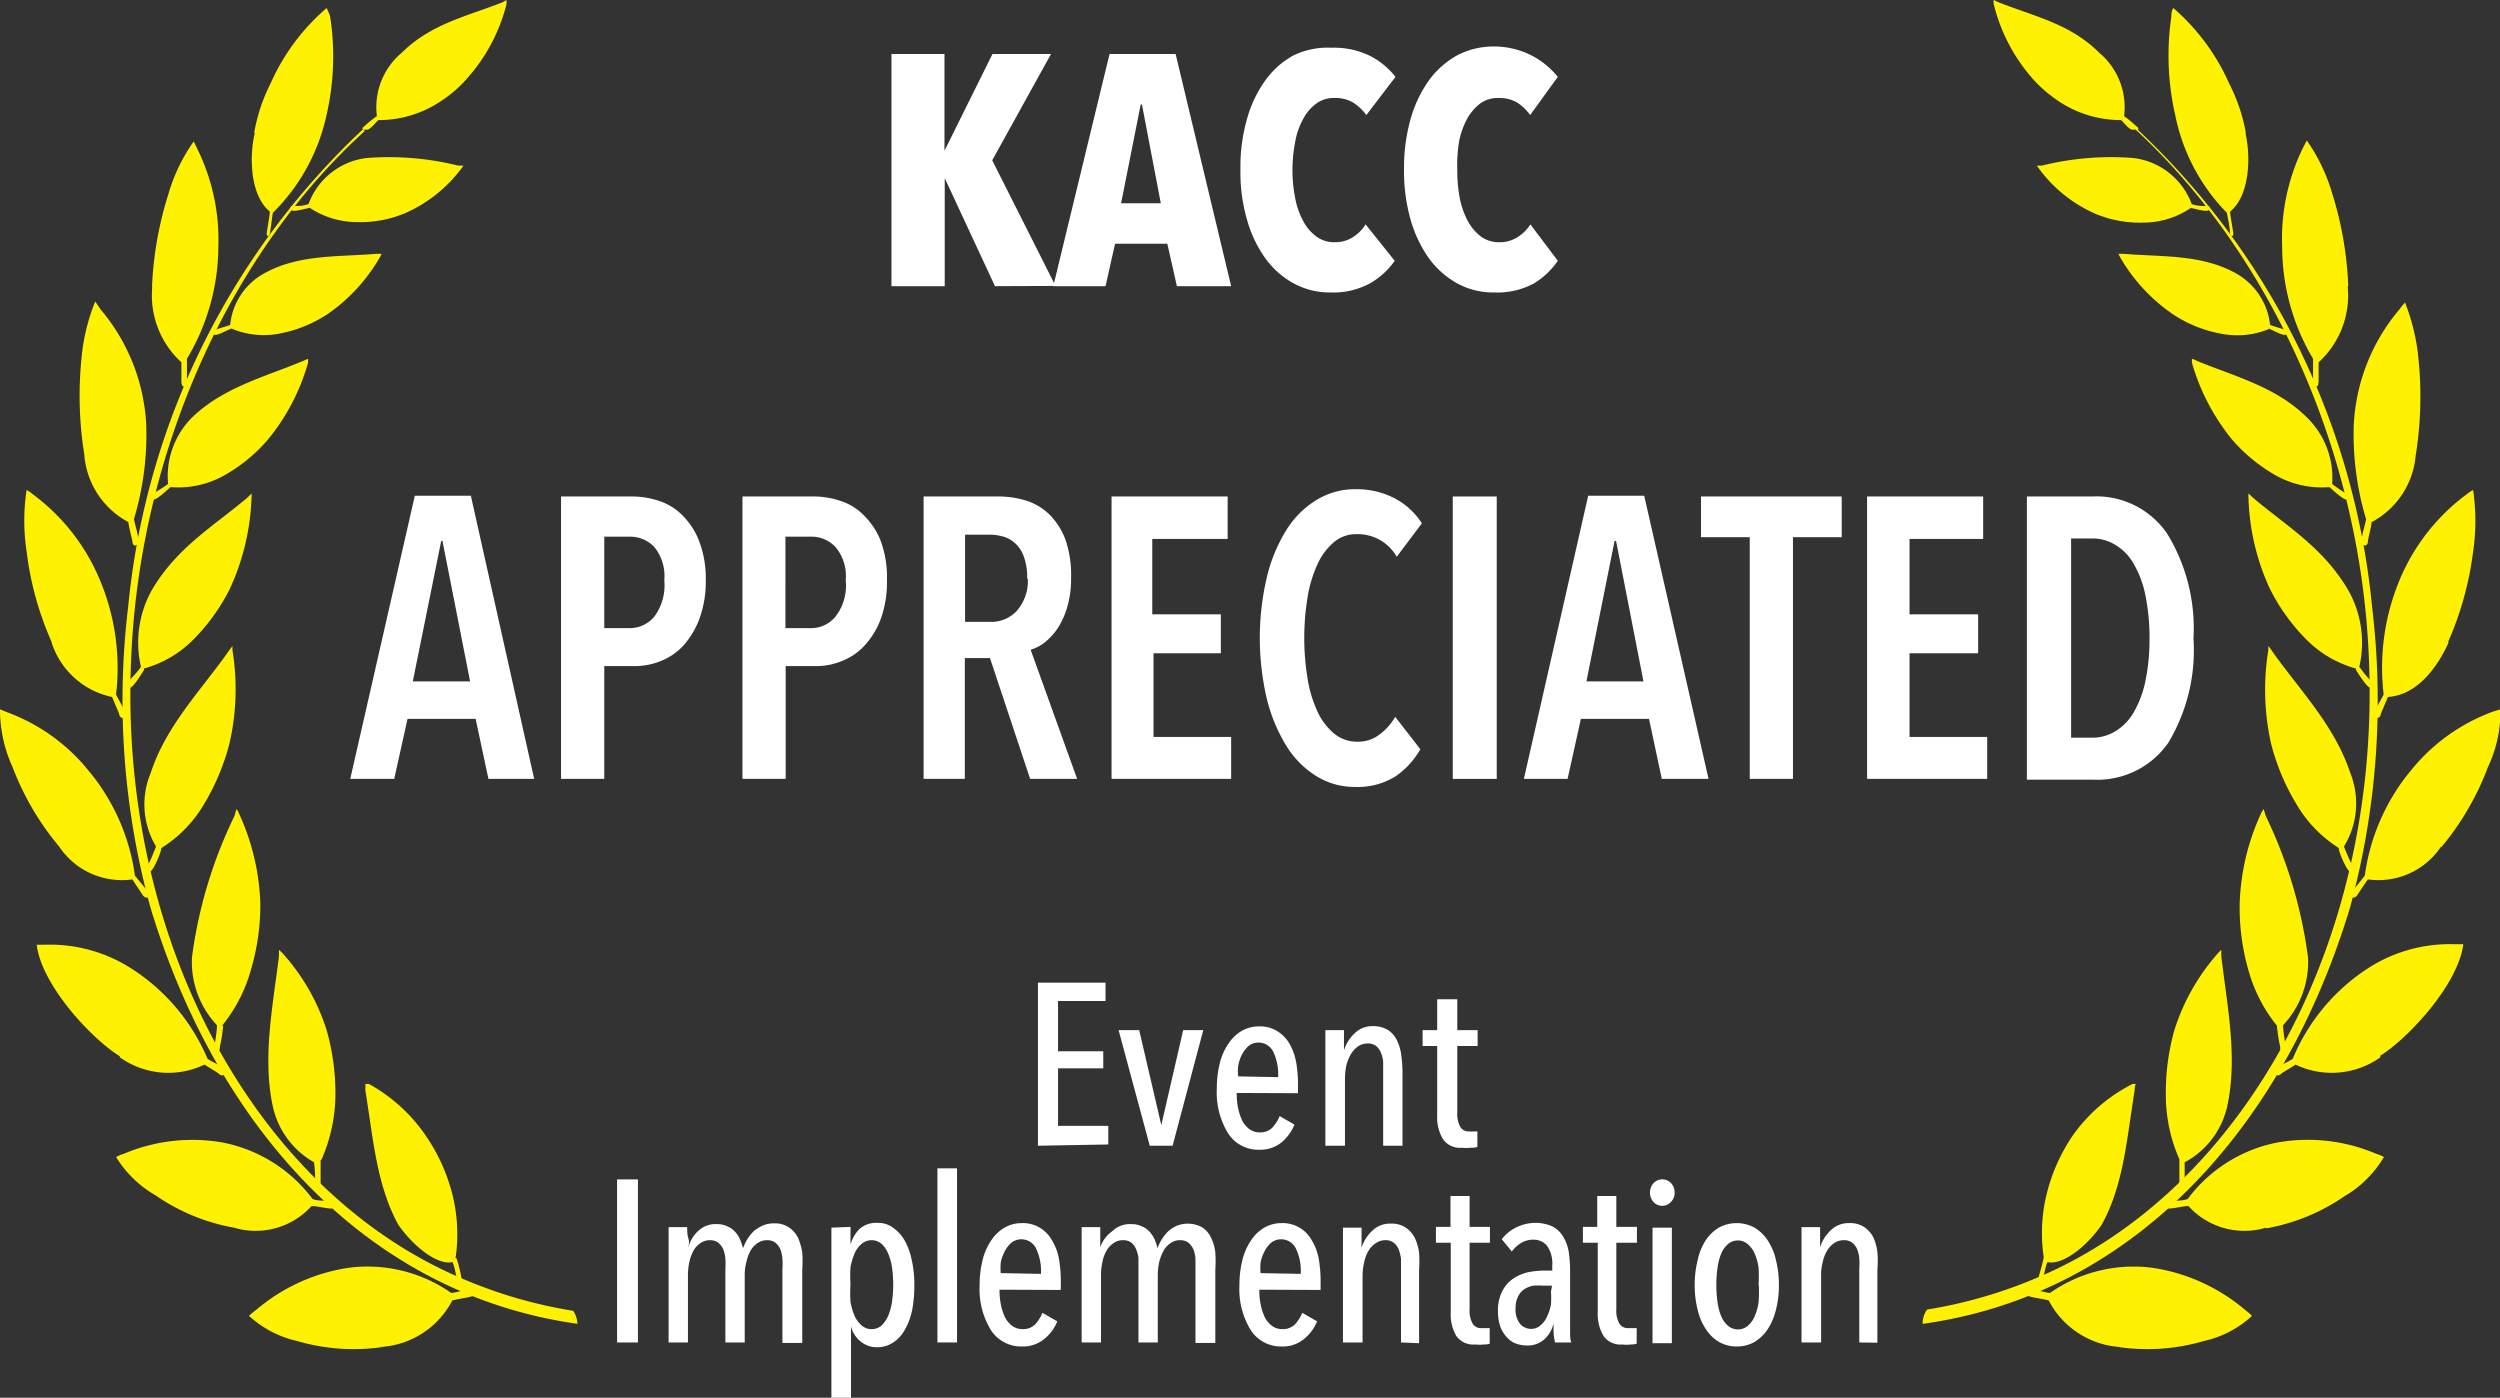 <svg xmlns="http://www.w3.org/2000/svg" viewBox="0 0 99.5 55.63"><rect x="0" y="0" width="99.5" height="55.63" fill="#333333" stroke="none"/><defs><style>.cls-1{fill:#fff200;fill-rule:evenodd;}.cls-2{fill:#fff;}</style></defs><g id="Layer_2" data-name="Layer 2"><g id="Layer_1-2" data-name="Layer 1"><path class="cls-1" d="M76.52,52.69c8.28-1.15,14.3-7.65,17-16.53a31.25,31.25,0,0,0,.89-12,30,30,0,0,0-9.33-19s0,0,0,0L85,5.16s0,0,0,0c5.41,5,8.89,12.83,9.27,20.79.58,11.37-4.94,21.44-13.21,24.91a18.79,18.79,0,0,1-4.36,1.26.94.94,0,0,0-.18.54"></path><path class="cls-1" d="M97.15,33.7A3,3,0,0,1,94.24,35c-.06.09-.37.54-.41.61s-.15.16-.23.09-.08-.09,0-.2l.52-.65A8.28,8.28,0,0,1,96,30.61a7.49,7.49,0,0,1,3.2-2.28l.32-.1a5.23,5.23,0,0,1-.5,2.3,11,11,0,0,1-1.84,3.17"></path><path class="cls-1" d="M87.19,8.28c.1,0,.66.19.73.07s0-.14-.06-.15c-.2,0-.43,0-.63-.08a2.84,2.84,0,0,0-2.31-1.83,11.45,11.45,0,0,0-3.65.3l-.2,0a.5.5,0,0,0,.08.12A5.56,5.56,0,0,0,83.4,8.51a4.59,4.59,0,0,0,1.9.35,3.39,3.39,0,0,0,1.89-.58"></path><path class="cls-1" d="M85,5.16s0,0-.13,0-.29-.23-.45-.38a4.45,4.45,0,0,1-2.54-.79,5.19,5.19,0,0,1-1-.88A7,7,0,0,1,79.35.16a.45.45,0,0,1,0-.16l.19.09c1.44.57,2.84.85,4,2a2.84,2.84,0,0,1,1,2.53,6.85,6.85,0,0,1,.53.44c.08.06,0,.12,0,.13"></path><path class="cls-1" d="M90.26,13.07c.09,0,.64.34.72.24s0-.15,0-.17c-.2-.08-.44-.13-.63-.21a2.69,2.69,0,0,0-1.43-2.09c-1.37-.73-2.94-.61-4.41-.74h-.2l.06.12a7,7,0,0,0,2.1,2.28,5.14,5.14,0,0,0,1.87.77,3.32,3.32,0,0,0,2-.19"></path><path class="cls-1" d="M97.46,25.56c-.45,1-1.25,2.1-2.42,2.18l-.28.66c0,.1-.1.22-.2.17a.17.17,0,0,1-.08-.18c.12-.27.25-.48.39-.75a9.06,9.06,0,0,1,.7-4.71,8.11,8.11,0,0,1,2.58-3.24,2,2,0,0,1,.28-.19,8.39,8.39,0,0,1,0,2.45,12.85,12.85,0,0,1-1,3.61"></path><path class="cls-1" d="M96.14,18.16a3.31,3.31,0,0,1-1.75,2.62c0,.11-.13.63-.14.71s0,.23-.15.22a.16.16,0,0,1-.11-.15c0-.28.13-.6.18-.9a11.69,11.69,0,0,1-.49-3.76,7.71,7.71,0,0,1,1.82-4.59,3.2,3.2,0,0,1,.22-.27,8.18,8.18,0,0,1,.54,2.3,14.78,14.78,0,0,1-.12,3.82"></path><path class="cls-1" d="M93.44,11.42a3.6,3.6,0,0,1-1.16,3c0,.11,0,.64,0,.72s0,.23-.09.25-.1,0-.13-.11c0-.28,0-.7,0-1a8.75,8.75,0,0,1-1.23-4.46,8.24,8.24,0,0,1,.82-3.92l.16-.31a7.17,7.17,0,0,1,1,2.07,14.16,14.16,0,0,1,.65,3.72"></path><path class="cls-1" d="M89.36,5.26c.24,1,.17,2.54-.6,3.16,0,.14.09.6.1.7s.06.22,0,.26-.07,0-.11-.08c0-.29-.07-.53-.12-.83a7.7,7.7,0,0,1-2.06-3.91,10.63,10.63,0,0,1-.15-3.9c0-.11,0-.22.08-.34a8.58,8.58,0,0,1,2.22,3,7,7,0,0,1,.67,2"></path><path class="cls-1" d="M92.72,19.39c.09.08.58.55.7.49s.06-.18,0-.21-.42-.26-.6-.41a3.34,3.34,0,0,0-1-2.64C90.61,15.41,89,15,87.45,14.37a1,1,0,0,0-.21-.09.94.94,0,0,0,0,.16,8.54,8.54,0,0,0,1.61,3.07,6.62,6.62,0,0,0,1.76,1.43,3.75,3.75,0,0,0,2.07.45"></path><path class="cls-1" d="M93.76,26.65c.07.11.46.75.59.72s.1-.15.06-.21a7.28,7.28,0,0,1-.51-.62,4.25,4.25,0,0,0-.48-3.12c-1-1.65-2.37-2.45-3.74-3.6l-.19-.18a1.08,1.08,0,0,0,0,.18,9.21,9.21,0,0,0,.85,3.61,7.84,7.84,0,0,0,1.43,2,4.46,4.46,0,0,0,2,1.18"></path><path class="cls-1" d="M93.08,33.76c0,.14.32.9.45.93a.18.18,0,0,0,.1-.2c-.11-.25-.24-.54-.34-.8a3.27,3.27,0,0,0,.25-2.93c-.62-1.88-2-3.28-3.1-4.83a1.77,1.77,0,0,0-.16-.22l0,.16a9.81,9.81,0,0,0,.11,3.73,8.84,8.84,0,0,0,1,2.39,5.1,5.1,0,0,0,1.71,1.77"></path><path class="cls-1" d="M94.74,42.08a3.34,3.34,0,0,1-3.38.29c-.07.06-.51.31-.56.36s-.18.13-.24,0a.14.14,0,0,1,0-.2c.22-.15.46-.24.69-.39a7.9,7.9,0,0,1,2.93-3.56,6,6,0,0,1,3.52-1h.34c-.21,1.62-2.2,3.75-3.31,4.44"></path><path class="cls-1" d="M90.62,40.82a7.06,7.06,0,0,0,.13.84c0,.08,0,.21.15.16s.08-.1.08-.15a8.09,8.09,0,0,1-.12-.86,3.68,3.68,0,0,0,1-2.7,18.48,18.48,0,0,0-1.69-5.65,2.58,2.58,0,0,0-.08-.26l-.08.13a9.26,9.26,0,0,0-.87,3.6,9,9,0,0,0,.33,2.62,6.09,6.09,0,0,0,1.15,2.27"></path><path class="cls-1" d="M90.19,48.86A3,3,0,0,1,87.1,48c-.2,0-.54.09-.75.1-.06,0-.11,0-.13-.11s0-.12.1-.17.49,0,.75-.1a5.84,5.84,0,0,1,3.58-2.25,6.93,6.93,0,0,1,3.92.45,1.44,1.44,0,0,1,.31.13,4.42,4.42,0,0,1-1.57,1.56,7.94,7.94,0,0,1-3.12,1.28"></path><path class="cls-1" d="M86.74,46.18c0,.11,0,.55,0,.85,0,.08,0,.2.1.2s.1-.06.11-.12c0-.28,0-.57,0-.85A3.36,3.36,0,0,0,88.65,44c.41-1.92,0-3.9-.24-5.92a2.46,2.46,0,0,1,0-.28l-.11.11A8.47,8.47,0,0,0,86.54,41a9.22,9.22,0,0,0-.34,2.59,6.33,6.33,0,0,0,.54,2.55"></path><path class="cls-1" d="M81.33,50.08c0,.08-.11.45-.19.74,0,.06-.06.17,0,.21a.12.12,0,0,0,.14-.07c.1-.24.1-.49.21-.73.56.14,1.53-.57,2.16-1.49.88-1.59,1-3.46,1.31-5.35,0-.09,0-.17.05-.25l-.13,0a6.51,6.51,0,0,0-2.41,2.09,7.24,7.24,0,0,0-1,2.24,6.51,6.51,0,0,0-.13,2.56"></path><path class="cls-1" d="M84.37,53.61a3.45,3.45,0,0,1-2.83-1.85c-.19-.06-.54-.1-.76-.16a.14.14,0,0,1-.09-.15c0-.05,0-.11.13-.13.25,0,.49.11.77.14a5.8,5.8,0,0,1,4.09-1,7.39,7.39,0,0,1,3.67,1.67,3.22,3.22,0,0,1,.28.24,4.11,4.11,0,0,1-1.91,1,8,8,0,0,1-3.35.25"></path><path class="cls-1" d="M23,52.69c-8.27-1.15-14.3-7.65-17-16.53a31.05,31.05,0,0,1-.9-12,30,30,0,0,1,9.33-19s0,0,0,0,.05,0,.08.06,0,0,0,0C9.09,10.15,5.61,18,5.23,26c-.58,11.37,4.94,21.44,13.22,24.91a18.51,18.51,0,0,0,4.36,1.26.94.94,0,0,1,.17.54"></path><path class="cls-1" d="M2.36,33.7A3,3,0,0,0,5.27,35c.05.09.36.54.4.61s.15.16.23.09a.15.15,0,0,0,0-.2l-.53-.65a8.28,8.28,0,0,0-1.88-4.22,7.49,7.49,0,0,0-3.2-2.28L0,28.23a5.52,5.52,0,0,0,.5,2.3A11,11,0,0,0,2.36,33.7"></path><path class="cls-1" d="M12.31,8.28c-.09,0-.66.19-.72.07s0-.14.05-.15c.21,0,.44,0,.64-.08a2.82,2.82,0,0,1,2.3-1.83,11.45,11.45,0,0,1,3.65.3l.21,0a.5.5,0,0,1-.08.12,5.63,5.63,0,0,1-2.25,1.78,4.64,4.64,0,0,1-1.91.35,3.44,3.44,0,0,1-1.89-.58"></path><path class="cls-1" d="M14.49,5.16s0,0,.12,0,.29-.23.45-.38a4.43,4.43,0,0,0,2.54-.79,4.91,4.91,0,0,0,1-.88A7,7,0,0,0,20.16.16l0-.16L20,.09c-1.44.57-2.83.85-4,2a2.83,2.83,0,0,0-1,2.53,5.47,5.47,0,0,0-.54.44c-.08.06,0,.12.06.13"></path><path class="cls-1" d="M9.25,13.07c-.1,0-.65.34-.73.24s0-.15,0-.17c.21-.08.45-.13.64-.21a2.64,2.64,0,0,1,1.43-2.09c1.37-.73,2.93-.61,4.4-.74h.2l-.06.12a7,7,0,0,1-2.09,2.28,5.26,5.26,0,0,1-1.88.77,3.29,3.29,0,0,1-1.94-.19"></path><path class="cls-1" d="M2.05,25.56a3.22,3.22,0,0,0,2.41,2.18l.28.66c0,.1.1.22.2.17A.17.17,0,0,0,5,28.39c-.11-.27-.25-.48-.38-.75a9.06,9.06,0,0,0-.71-4.71,8.11,8.11,0,0,0-2.58-3.24,1.85,1.85,0,0,0-.27-.19,8.06,8.06,0,0,0,0,2.45,12.53,12.53,0,0,0,1,3.61"></path><path class="cls-1" d="M3.36,18.16a3.33,3.33,0,0,0,1.75,2.62c0,.11.13.63.15.71s0,.23.14.22a.15.15,0,0,0,.11-.15c0-.28-.12-.6-.18-.9a11.69,11.69,0,0,0,.49-3.76A7.71,7.71,0,0,0,4,12.31L3.79,12a7.87,7.87,0,0,0-.55,2.3,14.78,14.78,0,0,0,.12,3.82"></path><path class="cls-1" d="M6.06,11.42a3.6,3.6,0,0,0,1.16,3c0,.11,0,.64,0,.72s0,.23.1.25.1,0,.12-.11c0-.28,0-.7,0-1A8.75,8.75,0,0,0,8.69,9.86a8.21,8.21,0,0,0-.83-3.92l-.15-.31a6.92,6.92,0,0,0-1,2.07,14.18,14.18,0,0,0-.66,3.72"></path><path class="cls-1" d="M10.15,5.26c-.25,1-.18,2.54.59,3.16,0,.14-.09.6-.1.7s-.05.22,0,.26.06,0,.1-.08c.05-.29.07-.53.12-.83A7.79,7.79,0,0,0,13,4.56a10.38,10.38,0,0,0,.14-3.9A2.29,2.29,0,0,0,13,.32a8.48,8.48,0,0,0-2.23,3,7,7,0,0,0-.66,2"></path><path class="cls-1" d="M6.78,19.39c-.09.08-.58.55-.7.49s0-.18,0-.21.42-.26.61-.41a3.3,3.3,0,0,1,.95-2.64c1.25-1.21,2.91-1.62,4.41-2.25l.21-.09a.94.94,0,0,1,0,.16,8.38,8.38,0,0,1-1.61,3.07,6.46,6.46,0,0,1-1.76,1.43,3.75,3.75,0,0,1-2.07.45"></path><path class="cls-1" d="M5.74,26.65c-.07.11-.45.75-.58.72s-.11-.15-.07-.21c.17-.22.37-.39.52-.62a4.29,4.29,0,0,1,.47-3.12c1-1.65,2.38-2.45,3.75-3.6l.18-.18a1,1,0,0,1,0,.18,9.41,9.41,0,0,1-.86,3.61,7.84,7.84,0,0,1-1.43,2,4.41,4.41,0,0,1-2,1.18"></path><path class="cls-1" d="M6.42,33.76c0,.14-.31.9-.45.93a.19.19,0,0,1-.1-.2c.12-.25.24-.54.34-.8A3.25,3.25,0,0,1,6,30.76c.61-1.88,2-3.28,3.09-4.83l.16-.22c0,.05,0,.11,0,.16a9.62,9.62,0,0,1-.12,3.73,9.14,9.14,0,0,1-1,2.39,5.13,5.13,0,0,1-1.72,1.77"></path><path class="cls-1" d="M4.77,42.08a3.32,3.32,0,0,0,3.37.29c.08.06.51.31.56.36s.18.13.24,0a.14.14,0,0,0,0-.2c-.21-.15-.45-.24-.68-.39A7.92,7.92,0,0,0,5.31,38.6a6,6,0,0,0-3.52-1H1.46c.2,1.62,2.19,3.75,3.31,4.44"></path><path class="cls-1" d="M8.88,40.82a5.45,5.45,0,0,1-.13.84c0,.08,0,.21-.14.16s-.09-.1-.09-.15a6.14,6.14,0,0,0,.12-.86,3.68,3.68,0,0,1-1-2.7,18.23,18.23,0,0,1,1.7-5.65,1.29,1.29,0,0,1,.08-.26.83.83,0,0,1,.07.13,9.26,9.26,0,0,1,.87,3.6A9,9,0,0,1,10,38.55a6.11,6.11,0,0,1-1.16,2.27"></path><path class="cls-1" d="M9.31,48.86A3,3,0,0,0,12.4,48c.21,0,.54.09.76.1.05,0,.1,0,.12-.11s0-.12-.09-.17c-.25-.06-.49,0-.75-.1a5.87,5.87,0,0,0-3.59-2.25,7,7,0,0,0-3.92.45,1.44,1.44,0,0,0-.31.13A4.45,4.45,0,0,0,6.2,47.58a7.9,7.9,0,0,0,3.11,1.28"></path><path class="cls-1" d="M12.76,46.18c0,.11,0,.55,0,.85,0,.08,0,.2-.09.2a.15.15,0,0,1-.12-.12,8.08,8.08,0,0,0-.05-.85A3.39,3.39,0,0,1,10.85,44c-.4-1.92,0-3.9.25-5.92a2.53,2.53,0,0,0,0-.28l.12.11A8.32,8.32,0,0,1,13,41a9.22,9.22,0,0,1,.35,2.59,6.51,6.51,0,0,1-.55,2.55"></path><path class="cls-1" d="M18.17,50.08a5.68,5.68,0,0,1,.19.74c0,.06.07.17,0,.21s-.12,0-.14-.07c-.1-.24-.1-.49-.21-.73-.56.14-1.52-.57-2.16-1.49-.87-1.59-1-3.46-1.31-5.35a1.84,1.84,0,0,0,0-.25l.14,0A6.59,6.59,0,0,1,17,45.28a7.23,7.23,0,0,1,1,2.24,6.51,6.51,0,0,1,.13,2.56"></path><path class="cls-1" d="M15.13,53.61A3.44,3.44,0,0,0,18,51.76c.2-.06.55-.1.76-.16s.09-.07.1-.15,0-.11-.14-.13-.48.11-.76.14a5.81,5.81,0,0,0-4.1-1,7.34,7.34,0,0,0-3.66,1.67,3.36,3.36,0,0,0-.29.24,4.16,4.16,0,0,0,1.91,1,8,8,0,0,0,3.35.25"></path><path class="cls-2" d="M39.6,11.39l-2-4.3h0v4.3H35.48V2.15h2.11V6h0l1.91-3.85h2.33L39.49,6.38l2.52,5Z"></path><path class="cls-2" d="M46.84,11.39,46.46,9.7H44.38L44,11.39H41.92l2.24-9.24h2.63L49,11.39ZM45.45,4.16H45.4l-.78,3.93H46.2Z"></path><path class="cls-2" d="M54.52,11.28a3.05,3.05,0,0,1-1.56.36,3,3,0,0,1-1.47-.36,3.4,3.4,0,0,1-1.13-1,4.89,4.89,0,0,1-.73-1.54,6.74,6.74,0,0,1-.26-2,6.88,6.88,0,0,1,.26-2,4.78,4.78,0,0,1,.73-1.54,3.36,3.36,0,0,1,1.13-1A3.13,3.13,0,0,1,53,1.9a3.25,3.25,0,0,1,1.54.33,3.06,3.06,0,0,1,1,.83L54.38,4.58a1.92,1.92,0,0,0-.53-.5,1.37,1.37,0,0,0-.74-.18,1.16,1.16,0,0,0-.72.22,1.74,1.74,0,0,0-.52.61,2.87,2.87,0,0,0-.32.91,5.78,5.78,0,0,0-.11,1.13,5.67,5.67,0,0,0,.11,1.12,3,3,0,0,0,.32.91,1.8,1.8,0,0,0,.53.62,1.19,1.19,0,0,0,.73.22,1.28,1.28,0,0,0,.73-.21,1.56,1.56,0,0,0,.49-.5l1.16,1.45A3.07,3.07,0,0,1,54.52,11.28Z"></path><path class="cls-2" d="M61.05,11.28a3.07,3.07,0,0,1-1.57.36A3,3,0,0,1,58,11.28a3.5,3.5,0,0,1-1.13-1,5.11,5.11,0,0,1-.73-1.54,7.1,7.1,0,0,1-.26-2,7.24,7.24,0,0,1,.26-2,5,5,0,0,1,.73-1.54,3.46,3.46,0,0,1,1.13-1,3.13,3.13,0,0,1,1.47-.35A3.29,3.29,0,0,1,61,2.23a3.29,3.29,0,0,1,1,.83L60.9,4.58a1.89,1.89,0,0,0-.52-.5,1.42,1.42,0,0,0-.74-.18,1.21,1.21,0,0,0-.73.22,2,2,0,0,0-.52.61,3.14,3.14,0,0,0-.32.91A5.8,5.8,0,0,0,58,6.77a5.69,5.69,0,0,0,.1,1.12,3.25,3.25,0,0,0,.32.91,1.91,1.91,0,0,0,.53.62,1.21,1.21,0,0,0,.73.22,1.28,1.28,0,0,0,.73-.21,1.59,1.59,0,0,0,.5-.5L62,10.38A3.07,3.07,0,0,1,61.05,11.28Z"></path><path class="cls-2" d="M19.44,31l-.51-2.39H16.22L15.69,31H13.94l2.57-11.27h2.23L21.26,31Zm-1.83-9.47h-.05l-1.13,5.59h2.28Z"></path><path class="cls-2" d="M28.09,23.09a4.29,4.29,0,0,1-.24,1.5,3.34,3.34,0,0,1-.63,1.08,2.42,2.42,0,0,1-.9.63,2.73,2.73,0,0,1-1.05.21H24.05V31H22.33V19.76h2.85a3.38,3.38,0,0,1,1,.16,2.31,2.31,0,0,1,.94.55,2.94,2.94,0,0,1,.68,1A4.14,4.14,0,0,1,28.09,23.09Zm-1.65,0a1.85,1.85,0,0,0-.39-1.31,1.32,1.32,0,0,0-1-.42h-1V25h1a1.27,1.27,0,0,0,1-.47A2.09,2.09,0,0,0,26.44,23.11Z"></path><path class="cls-2" d="M35.3,23.09a4.3,4.3,0,0,1-.23,1.5,3.19,3.19,0,0,1-.64,1.08,2.42,2.42,0,0,1-.9.63,2.68,2.68,0,0,1-1,.21H31.27V31H29.55V19.76H32.4a3.27,3.27,0,0,1,1,.16,2.25,2.25,0,0,1,.94.55,3,3,0,0,1,.69,1A4.16,4.16,0,0,1,35.3,23.09Zm-1.64,0a1.8,1.8,0,0,0-.4-1.31,1.3,1.3,0,0,0-1-.42h-1V25h1a1.25,1.25,0,0,0,1-.47A2,2,0,0,0,33.66,23.11Z"></path><path class="cls-2" d="M41,31l-1.6-4.81h-1V31H36.76V19.76H39.7a3.76,3.76,0,0,1,1.19.18,2.33,2.33,0,0,1,.92.58,2.81,2.81,0,0,1,.61,1A4.4,4.4,0,0,1,42.63,23a4.06,4.06,0,0,1-.15,1.15,3.35,3.35,0,0,1-.38.85,2.62,2.62,0,0,1-.52.57,1.77,1.77,0,0,1-.56.29L42.87,31Zm-.12-8a2.25,2.25,0,0,0-.13-.84,1.28,1.28,0,0,0-.34-.53,1.18,1.18,0,0,0-.47-.27,2,2,0,0,0-.53-.08h-1v3.47h1a1.37,1.37,0,0,0,1.06-.44A1.82,1.82,0,0,0,40.91,23.07Z"></path><path class="cls-2" d="M44.24,31V19.76h4.62v1.69h-3v3h2.73V26H45.91v3.33H49V31Z"></path><path class="cls-2" d="M55.54,30.9a2.84,2.84,0,0,1-1.6.42,2.88,2.88,0,0,1-1.58-.45,3.69,3.69,0,0,1-1.19-1.23,6.48,6.48,0,0,1-.76-1.87,10.58,10.58,0,0,1,0-4.75,6.32,6.32,0,0,1,.76-1.88,3.65,3.65,0,0,1,1.21-1.23,2.92,2.92,0,0,1,1.56-.44,3.27,3.27,0,0,1,1.56.36,2.83,2.83,0,0,1,1.09,1l-1,1.33A1.78,1.78,0,0,0,54,21.26a1.35,1.35,0,0,0-.91.32,2.47,2.47,0,0,0-.66.89,5.06,5.06,0,0,0-.39,1.31,10,10,0,0,0,0,3.22,5.06,5.06,0,0,0,.39,1.31,2.54,2.54,0,0,0,.66.88,1.44,1.44,0,0,0,.94.33,1.39,1.39,0,0,0,.88-.29,2.32,2.32,0,0,0,.62-.7l1,1.29A3.26,3.26,0,0,1,55.54,30.9Z"></path><path class="cls-2" d="M57.82,31V19.76h1.75V31Z"></path><path class="cls-2" d="M66.14,31l-.51-2.39H62.92L62.39,31H60.65l2.56-11.27h2.23L68,31Zm-1.82-9.47h-.06l-1.12,5.59h2.27Z"></path><path class="cls-2" d="M71.36,21.38V31H69.64V21.38H67.7V19.76h5.6v1.62Z"></path><path class="cls-2" d="M74.31,31V19.76h4.62v1.69H76v3h2.73V26H76v3.33h3.09V31Z"></path><path class="cls-2" d="M87.3,25.41a7.15,7.15,0,0,1-1,4.15,3.44,3.44,0,0,1-3,1.47H80.67V19.76h2.59a3.41,3.41,0,0,1,3,1.49A7.21,7.21,0,0,1,87.3,25.41Zm-1.75,0a8.17,8.17,0,0,0-.17-1.75,4.07,4.07,0,0,0-.47-1.24,2.07,2.07,0,0,0-.73-.74,1.74,1.74,0,0,0-.92-.25h-.83v7.93h.83a1.74,1.74,0,0,0,.92-.25,2.07,2.07,0,0,0,.73-.74,4.1,4.1,0,0,0,.47-1.23A8,8,0,0,0,85.55,25.41Z"></path><path class="cls-2" d="M41.31,45.6V39.11H44v.73H42.11v2h1.8v.68h-1.8v2.29h2v.74Z"></path><path class="cls-2" d="M46.67,45.6h-.91L44.52,41h.82l.88,3.78h0L47.09,41h.8Z"></path><path class="cls-2" d="M49.22,43.5a3,3,0,0,0,.06.62,2.26,2.26,0,0,0,.17.5,1,1,0,0,0,.29.33.71.71,0,0,0,.41.12.68.68,0,0,0,.49-.19,1.56,1.56,0,0,0,.29-.46l.59.34a1.83,1.83,0,0,1-.53.72,1.37,1.37,0,0,1-.87.28,1.43,1.43,0,0,1-1.24-.65,3.11,3.11,0,0,1-.45-1.8,4,4,0,0,1,.12-1,2.37,2.37,0,0,1,.34-.77,1.61,1.61,0,0,1,.53-.51,1.37,1.37,0,0,1,.69-.18,1.31,1.31,0,0,1,.71.18,1.44,1.44,0,0,1,.49.49,2.35,2.35,0,0,1,.27.72,5.11,5.11,0,0,1,.08.9v.37Zm1.65-.63a2.09,2.09,0,0,0-.19-1,.65.65,0,0,0-1-.23,1.33,1.33,0,0,0-.26.35,1.51,1.51,0,0,0-.14.44,1.58,1.58,0,0,0,0,.41Z"></path><path class="cls-2" d="M55.05,45.6V42.66c0-.13,0-.26,0-.39a1.06,1.06,0,0,0-.09-.37.66.66,0,0,0-.19-.27.54.54,0,0,0-.35-.1.66.66,0,0,0-.36.11,1,1,0,0,0-.28.29,1.85,1.85,0,0,0-.19.45,2.56,2.56,0,0,0-.06.57V45.6h-.78V42.16c0-.18,0-.38,0-.59s0-.4,0-.57h.74c0,.15,0,.3,0,.46s0,.26,0,.34h0a1.56,1.56,0,0,1,.43-.68,1,1,0,0,1,.73-.28,1.11,1.11,0,0,1,.6.16,1,1,0,0,1,.35.41,1.77,1.77,0,0,1,.17.59,4.91,4.91,0,0,1,.05.67V45.6Z"></path><path class="cls-2" d="M58.52,45.68a1.29,1.29,0,0,1-.33,0,.83.83,0,0,1-.76-.34,1.7,1.7,0,0,1-.23-.94V41.63h-.58V41h.58V39.77H58V41h.81v.63H58v2.64a1.07,1.07,0,0,0,.12.58.38.38,0,0,0,.35.18.55.55,0,0,0,.18,0l.15,0,0,.62A.88.88,0,0,1,58.52,45.68Z"></path><path class="cls-2" d="M24.56,53.43V46.94h.83v6.49Z"></path><path class="cls-2" d="M27.78,49a1,1,0,0,1,.75-.28.93.93,0,0,1,.42.09.81.81,0,0,1,.3.21,1,1,0,0,1,.2.3,2.17,2.17,0,0,1,.12.36h0a2.6,2.6,0,0,1,.16-.34A1.79,1.79,0,0,1,30,49a1.59,1.59,0,0,1,.35-.22,1.1,1.1,0,0,1,.45-.09,1,1,0,0,1,.6.16,1.1,1.1,0,0,1,.36.41,2.41,2.41,0,0,1,.17.59,4.92,4.92,0,0,1,0,.67v2.93h-.79V50.49a2.75,2.75,0,0,0,0-.4,1.35,1.35,0,0,0-.08-.36.68.68,0,0,0-.2-.27.54.54,0,0,0-.35-.1.63.63,0,0,0-.35.11.87.87,0,0,0-.28.29,1.69,1.69,0,0,0-.17.45,2.07,2.07,0,0,0-.07.57v2.65h-.77V50.49a2.75,2.75,0,0,0,0-.4,1.35,1.35,0,0,0-.08-.36.79.79,0,0,0-.2-.27.54.54,0,0,0-.35-.1.63.63,0,0,0-.35.11.87.87,0,0,0-.28.29,1.69,1.69,0,0,0-.17.45,2.56,2.56,0,0,0-.06.57v2.65h-.77V50c0-.18,0-.38,0-.59s0-.4,0-.57h.74c0,.15,0,.3.05.46s0,.26,0,.34h0A1.33,1.33,0,0,1,27.78,49Z"></path><path class="cls-2" d="M33.85,48.83v.71h0a1.46,1.46,0,0,1,.35-.62,1,1,0,0,1,.72-.25,1,1,0,0,1,.62.19,1.58,1.58,0,0,1,.47.52,2.75,2.75,0,0,1,.28.78,4.37,4.37,0,0,1,.1,1,5,5,0,0,1-.09,1,2.68,2.68,0,0,1-.29.77,1.39,1.39,0,0,1-.46.5,1.12,1.12,0,0,1-.63.19,1,1,0,0,1-.68-.24,1.11,1.11,0,0,1-.37-.59h0v2.87h-.78v-6.8Zm0,2.29a5,5,0,0,0,0,.7,2.57,2.57,0,0,0,.17.57,1.2,1.2,0,0,0,.28.37.61.61,0,0,0,.78,0,1.16,1.16,0,0,0,.26-.37,2.14,2.14,0,0,0,.16-.57,5,5,0,0,0,.05-.7,5.09,5.09,0,0,0-.05-.69,2.17,2.17,0,0,0-.16-.56,1.06,1.06,0,0,0-.26-.37.61.61,0,0,0-.78,0,1,1,0,0,0-.28.37,2.64,2.64,0,0,0-.17.56A5.09,5.09,0,0,0,33.85,51.12Z"></path><path class="cls-2" d="M37.31,53.43V46.5h.78v6.93Z"></path><path class="cls-2" d="M39.78,51.33a3,3,0,0,0,.06.62,2.26,2.26,0,0,0,.17.5,1,1,0,0,0,.29.33.71.71,0,0,0,.41.12.68.68,0,0,0,.49-.19,1.56,1.56,0,0,0,.29-.46l.59.34a1.73,1.73,0,0,1-.53.71,1.32,1.32,0,0,1-.87.29,1.43,1.43,0,0,1-1.24-.65,3.11,3.11,0,0,1-.45-1.8,4,4,0,0,1,.12-1,2.37,2.37,0,0,1,.34-.77,1.61,1.61,0,0,1,.53-.51,1.37,1.37,0,0,1,.69-.18,1.31,1.31,0,0,1,.71.18,1.33,1.33,0,0,1,.48.49,2.12,2.12,0,0,1,.28.72,5.08,5.08,0,0,1,.08.89v.38Zm1.65-.63a2.07,2.07,0,0,0-.19-1,.65.65,0,0,0-1-.23,1.14,1.14,0,0,0-.26.35,1.57,1.57,0,0,0-.15.43,2.27,2.27,0,0,0,0,.42Z"></path><path class="cls-2" d="M44.27,49a1,1,0,0,1,.75-.28.94.94,0,0,1,.43.09.81.81,0,0,1,.3.21,1.21,1.21,0,0,1,.2.3,2.17,2.17,0,0,1,.12.36h0a1.74,1.74,0,0,1,.16-.34A1.79,1.79,0,0,1,46.5,49a1.38,1.38,0,0,1,.35-.22,1.19,1.19,0,0,1,1,.07,1,1,0,0,1,.35.41,1.77,1.77,0,0,1,.17.59,4.91,4.91,0,0,1,0,.67v2.93h-.79V50.49c0-.13,0-.26,0-.4a1.35,1.35,0,0,0-.08-.36.79.79,0,0,0-.2-.27.54.54,0,0,0-.35-.1.61.61,0,0,0-.35.11.87.87,0,0,0-.28.29,2.11,2.11,0,0,0-.18.45,2.56,2.56,0,0,0-.06.57v2.65h-.77V50.49c0-.13,0-.26,0-.4a1.06,1.06,0,0,0-.09-.36.66.66,0,0,0-.19-.27.54.54,0,0,0-.35-.1.61.61,0,0,0-.35.11.87.87,0,0,0-.28.29,1.41,1.41,0,0,0-.17.45,2.56,2.56,0,0,0-.06.57v2.65h-.77V50c0-.18,0-.38,0-.59s0-.4,0-.57h.74c0,.15,0,.3,0,.46s0,.26,0,.34h0A1.31,1.31,0,0,1,44.27,49Z"></path><path class="cls-2" d="M50.12,51.33a3,3,0,0,0,.06.62,2.26,2.26,0,0,0,.17.5,1,1,0,0,0,.29.33.71.71,0,0,0,.41.12.68.68,0,0,0,.49-.19,1.56,1.56,0,0,0,.29-.46l.59.34a1.73,1.73,0,0,1-.53.71,1.32,1.32,0,0,1-.87.29,1.43,1.43,0,0,1-1.24-.65,3.11,3.11,0,0,1-.45-1.8,4,4,0,0,1,.12-1,2.37,2.37,0,0,1,.34-.77,1.61,1.61,0,0,1,.53-.51,1.37,1.37,0,0,1,.69-.18,1.31,1.31,0,0,1,.71.18,1.33,1.33,0,0,1,.48.49,2.12,2.12,0,0,1,.28.72,5.08,5.08,0,0,1,.08.89v.38Zm1.65-.63a2.07,2.07,0,0,0-.19-1,.65.65,0,0,0-1-.23,1.14,1.14,0,0,0-.26.35,1.57,1.57,0,0,0-.15.43,2.27,2.27,0,0,0,0,.42Z"></path><path class="cls-2" d="M55.76,53.43V50.49c0-.13,0-.26,0-.4a1.9,1.9,0,0,0-.09-.36.68.68,0,0,0-.2-.27.52.52,0,0,0-.35-.1.66.66,0,0,0-.35.11.89.89,0,0,0-.29.29,1.41,1.41,0,0,0-.18.45,2.54,2.54,0,0,0-.07.57v2.65h-.78v-4q0-.32,0-.57h.74c0,.15,0,.3,0,.46s0,.26,0,.34h0a1.56,1.56,0,0,1,.43-.68,1,1,0,0,1,.73-.28,1,1,0,0,1,.6.16,1.1,1.1,0,0,1,.36.41,2,2,0,0,1,.17.59,4.92,4.92,0,0,1,0,.67v2.93Z"></path><path class="cls-2" d="M59.05,53.51a1.24,1.24,0,0,1-.33,0,.83.83,0,0,1-.76-.34,1.7,1.7,0,0,1-.22-.94V49.46h-.59v-.63h.58V47.6h.76v1.23h.81v.63h-.81V52.1a1.07,1.07,0,0,0,.12.58.39.39,0,0,0,.35.18l.18,0,.15,0,0,.62A.71.71,0,0,1,59.05,53.51Z"></path><path class="cls-2" d="M61.89,53.43a3,3,0,0,1-.06-.42c0-.14,0-.26,0-.34h0a1.2,1.2,0,0,1-.37.64,1,1,0,0,1-.72.24,1.34,1.34,0,0,1-.39-.07.88.88,0,0,1-.36-.24,1.27,1.27,0,0,1-.27-.42,1.76,1.76,0,0,1-.1-.64,1.62,1.62,0,0,1,.18-.81,1.31,1.31,0,0,1,.44-.49,1.78,1.78,0,0,1,.6-.25,3.55,3.55,0,0,1,.64-.06h.3v-.2a1.22,1.22,0,0,0-.21-.79.68.68,0,0,0-.55-.24.91.91,0,0,0-.48.13,1.33,1.33,0,0,0-.37.34l-.4-.49a1.6,1.6,0,0,1,.6-.48,1.72,1.72,0,0,1,.72-.17,1.67,1.67,0,0,1,.67.13,1.05,1.05,0,0,1,.43.38,1.69,1.69,0,0,1,.24.61,5,5,0,0,1,.06.82v1.86c0,.16,0,.33,0,.51s0,.34.05.45Zm-.12-2.26h-.34a2.73,2.73,0,0,0-.41,0,1,1,0,0,0-.35.14.71.71,0,0,0-.25.29,1,1,0,0,0-.1.47.9.9,0,0,0,.18.62.58.58,0,0,0,.42.2.55.55,0,0,0,.4-.15.88.88,0,0,0,.26-.36,1.69,1.69,0,0,0,.15-.48,4.38,4.38,0,0,0,0-.5Z"></path><path class="cls-2" d="M64.9,53.51a1.24,1.24,0,0,1-.33,0,.82.82,0,0,1-.75-.34,1.7,1.7,0,0,1-.23-.94V49.46H63v-.63h.57V47.6h.76v1.23h.82v.63h-.82V52.1a1.07,1.07,0,0,0,.12.58.4.4,0,0,0,.36.18l.18,0,.15,0,0,.62A.85.85,0,0,1,64.9,53.51Z"></path><path class="cls-2" d="M66.65,47.46a.5.5,0,0,1-.15.38.45.45,0,0,1-.34.15.45.45,0,0,1-.35-.15.54.54,0,0,1-.14-.38.55.55,0,0,1,.14-.37.48.48,0,0,1,.7,0A.55.55,0,0,1,66.65,47.46Zm-.88,6v-4.6h.77v4.6Z"></path><path class="cls-2" d="M70.8,51.14a3.86,3.86,0,0,1-.12,1,2.45,2.45,0,0,1-.33.77,1.65,1.65,0,0,1-.52.5,1.41,1.41,0,0,1-.71.18,1.38,1.38,0,0,1-.7-.18,1.55,1.55,0,0,1-.52-.5,2.24,2.24,0,0,1-.33-.77,3.86,3.86,0,0,1-.12-1,4,4,0,0,1,.12-1,2.32,2.32,0,0,1,.32-.78,1.65,1.65,0,0,1,.52-.5,1.49,1.49,0,0,1,1.42,0,1.65,1.65,0,0,1,.52.5,2.32,2.32,0,0,1,.33.78A4,4,0,0,1,70.8,51.14Zm-.81,0a5.12,5.12,0,0,0,0-.7,2.17,2.17,0,0,0-.16-.56,1,1,0,0,0-.28-.37.57.57,0,0,0-.38-.14.6.6,0,0,0-.39.14,1,1,0,0,0-.27.37,2.18,2.18,0,0,0-.15.56,4.92,4.92,0,0,0,0,1.4,2.18,2.18,0,0,0,.15.56,1,1,0,0,0,.27.37.61.61,0,0,0,.78,0,1,1,0,0,0,.27-.37,2.17,2.17,0,0,0,.16-.56A5.12,5.12,0,0,0,70,51.13Z"></path><path class="cls-2" d="M74,53.43V50.49a2.75,2.75,0,0,0,0-.4,1.35,1.35,0,0,0-.08-.36.68.68,0,0,0-.2-.27.54.54,0,0,0-.35-.1.66.66,0,0,0-.36.11.87.87,0,0,0-.28.29,1.41,1.41,0,0,0-.18.45,2.07,2.07,0,0,0-.07.57v2.65h-.78V50c0-.18,0-.38,0-.59s0-.4,0-.57h.74c0,.15,0,.3,0,.46s0,.26,0,.34h0a1.56,1.56,0,0,1,.43-.68,1,1,0,0,1,.73-.28,1,1,0,0,1,.6.16,1.1,1.1,0,0,1,.36.41,2,2,0,0,1,.16.59,3.71,3.71,0,0,1,0,.67v2.93Z"></path></g></g></svg>